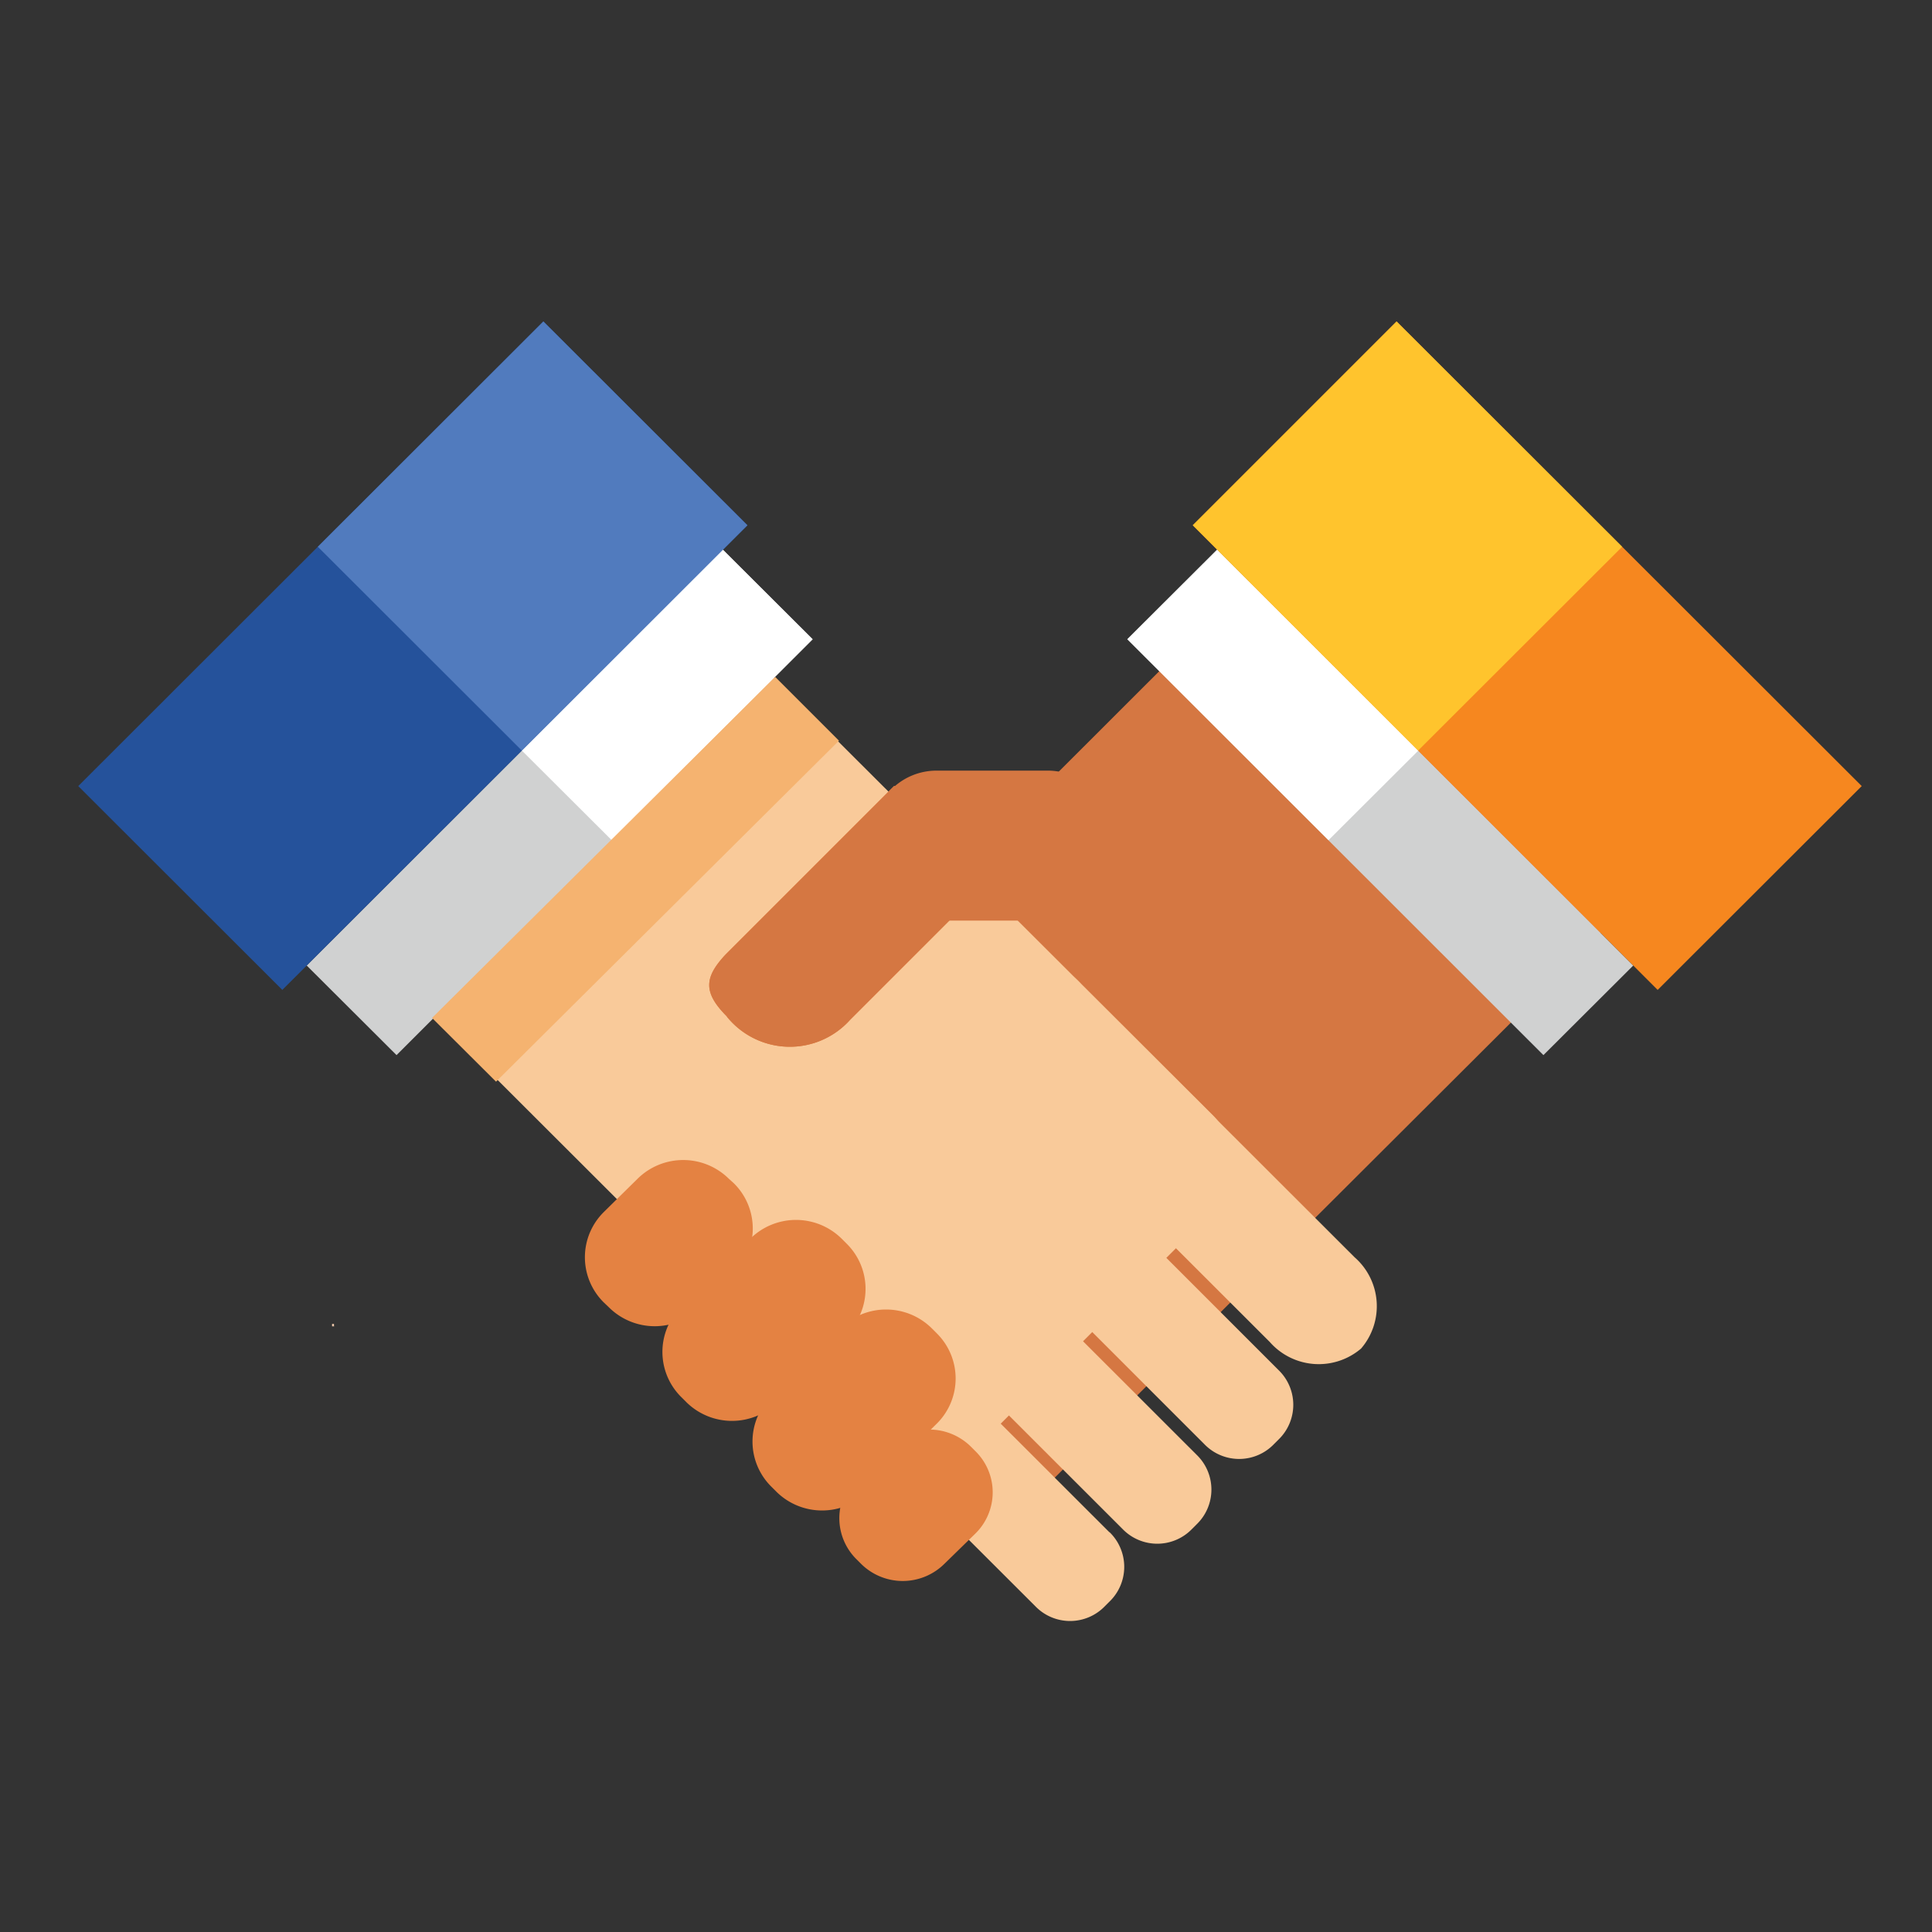 <svg id="hr" xmlns="http://www.w3.org/2000/svg" width="80" height="80" viewBox="0 0 80 80"><rect x="0" y="0" width="80" height="80" fill="#333333" stroke="none"/><defs><style>.cls-1{fill:#d57742;}.cls-1,.cls-10,.cls-11,.cls-2,.cls-3,.cls-4,.cls-5,.cls-6,.cls-7,.cls-8,.cls-9{fill-rule:evenodd;}.cls-2{fill:#f9ca9a;}.cls-3{fill:#e48242;}.cls-4{fill:#eec8ab;}.cls-5{fill:#d0d1d1;}.cls-6{fill:#f6871f;}.cls-7{fill:#fff;}.cls-8{fill:#ffc42d;}.cls-9{fill:#25529b;}.cls-10{fill:#f5b370;}.cls-11{fill:#517bbe;}</style></defs><title>hr-icon</title><path class="cls-1" d="M57.7,22.22L68.14,32.66a2.91,2.91,0,0,1,0,4.12L42.86,62a2.91,2.91,0,0,1-4.12,0L28.3,51.6a2.91,2.91,0,0,1,0-4.12L53.58,22.22a2.91,2.91,0,0,1,4.12,0h0Z"/><path class="cls-2" d="M27.8,27.77L17.72,37.84a2.81,2.81,0,0,0,0,4L36.15,60.24a2.82,2.82,0,0,0,4,0L50.21,50.17a2.81,2.81,0,0,0,0-4L31.77,27.77a2.81,2.81,0,0,0-4,0h0Z"/><path class="cls-2" d="M56.09,52.06L44.78,40.76A2.69,2.69,0,0,0,41,40.49h0a2.69,2.69,0,0,0,.27,3.78l11.31,11.3a2.7,2.7,0,0,0,3.78.27h0a2.69,2.69,0,0,0-.27-3.78h0Z"/><path class="cls-2" d="M52.94,56.73L37.4,41.19a2,2,0,0,0-2.88,0l-0.19.19a2,2,0,0,0,0,2.88L49.87,59.8a2,2,0,0,0,2.88,0l0.19-.19a2,2,0,0,0,0-2.88h0Z"/><path class="cls-2" d="M49.55,60.24L34,44.7a2,2,0,0,0-2.88,0l-0.19.19a2,2,0,0,0,0,2.88L46.48,63.31a2,2,0,0,0,2.88,0l0.19-.19a2,2,0,0,0,0-2.88h0Z"/><path class="cls-2" d="M45.94,63.45L30.39,47.91a2,2,0,0,0-2.88,0l-0.19.19a2,2,0,0,0,0,2.88L42.87,66.51a2,2,0,0,0,2.88,0l0.19-.19a2,2,0,0,0,0-2.88h0Z"/><path class="cls-3" d="M30.1,42.09c-1-1-.93-1.62-0.07-2.55l7-7,3.93,3.93L35.2,42.23a3.35,3.35,0,0,1-5.1-.13h0Z"/><path class="cls-1" d="M30.1,42.09c-1-1-.93-1.62-0.07-2.55l7-7,3.93,3.93L35.2,42.23a3.35,3.35,0,0,1-5.1-.13h0Z"/><path class="cls-4" d="M13.84,54.92H13.75l0,0V54.82l0,0h0.08l0,0V54.9l0,0h0Z"/><path class="cls-1" d="M38.77,31.91h4.61a2.68,2.68,0,0,1,2.68,2.66v0.89a2.64,2.64,0,0,1-2.64,2.66H38.82a2.68,2.68,0,0,1-2.68-2.66V34.57a2.64,2.64,0,0,1,2.64-2.66h0Z"/><polygon class="cls-5" points="46.68 26.47 50.4 22.76 67.63 39.98 63.91 43.69 46.68 26.47 46.68 26.47"/><polygon class="cls-6" points="49.39 21.75 57.83 13.31 77.09 32.55 68.64 40.99 49.39 21.75 49.39 21.75"/><path class="cls-3" d="M25,50.19l1.4-1.38a2.69,2.69,0,0,1,3.78,0L30.39,49a2.63,2.63,0,0,1,0,3.74L29,54.14a2.69,2.69,0,0,1-3.78,0L25,53.93a2.63,2.63,0,0,1,0-3.74h0Z"/><path class="cls-3" d="M28.22,54.11l2.85-2.82a2.69,2.69,0,0,1,3.78,0l0.21,0.21a2.63,2.63,0,0,1,0,3.74l-2.86,2.82a2.69,2.69,0,0,1-3.78,0l-0.21-.21a2.63,2.63,0,0,1,0-3.74h0Z"/><path class="cls-3" d="M31.95,57.83L34.8,55a2.69,2.69,0,0,1,3.78,0l0.21,0.21a2.63,2.63,0,0,1,0,3.74l-2.86,2.82a2.69,2.69,0,0,1-3.78,0l-0.21-.21a2.63,2.63,0,0,1,0-3.74h0Z"/><path class="cls-3" d="M35.48,61.16l1.28-1.26a2.45,2.45,0,0,1,3.44,0l0.19,0.19a2.39,2.39,0,0,1,0,3.41L39.1,64.76a2.45,2.45,0,0,1-3.44,0l-0.19-.19a2.39,2.39,0,0,1,0-3.41h0Z"/><polygon class="cls-7" points="55.01 34.79 46.68 26.47 50.4 22.76 58.73 31.08 55.01 34.79 55.01 34.79"/><polygon class="cls-8" points="58.72 31.08 49.39 21.75 57.83 13.31 67.17 22.64 58.72 31.08 58.72 31.08"/><polygon class="cls-5" points="33.65 26.47 29.93 22.76 12.7 39.98 16.42 43.69 33.65 26.47 33.65 26.47"/><polygon class="cls-9" points="30.95 21.75 22.5 13.31 3.24 32.55 11.69 40.99 30.95 21.75 30.95 21.75"/><polygon class="cls-7" points="25.33 34.79 33.65 26.47 29.93 22.76 21.61 31.08 25.33 34.79 25.33 34.79"/><polygon class="cls-10" points="20.54 44.79 34.74 30.67 32.1 28.03 17.89 42.15 20.54 44.79"/><polygon class="cls-11" points="21.61 31.08 30.95 21.75 22.5 13.31 13.16 22.64 21.61 31.08 21.61 31.08"/></svg>